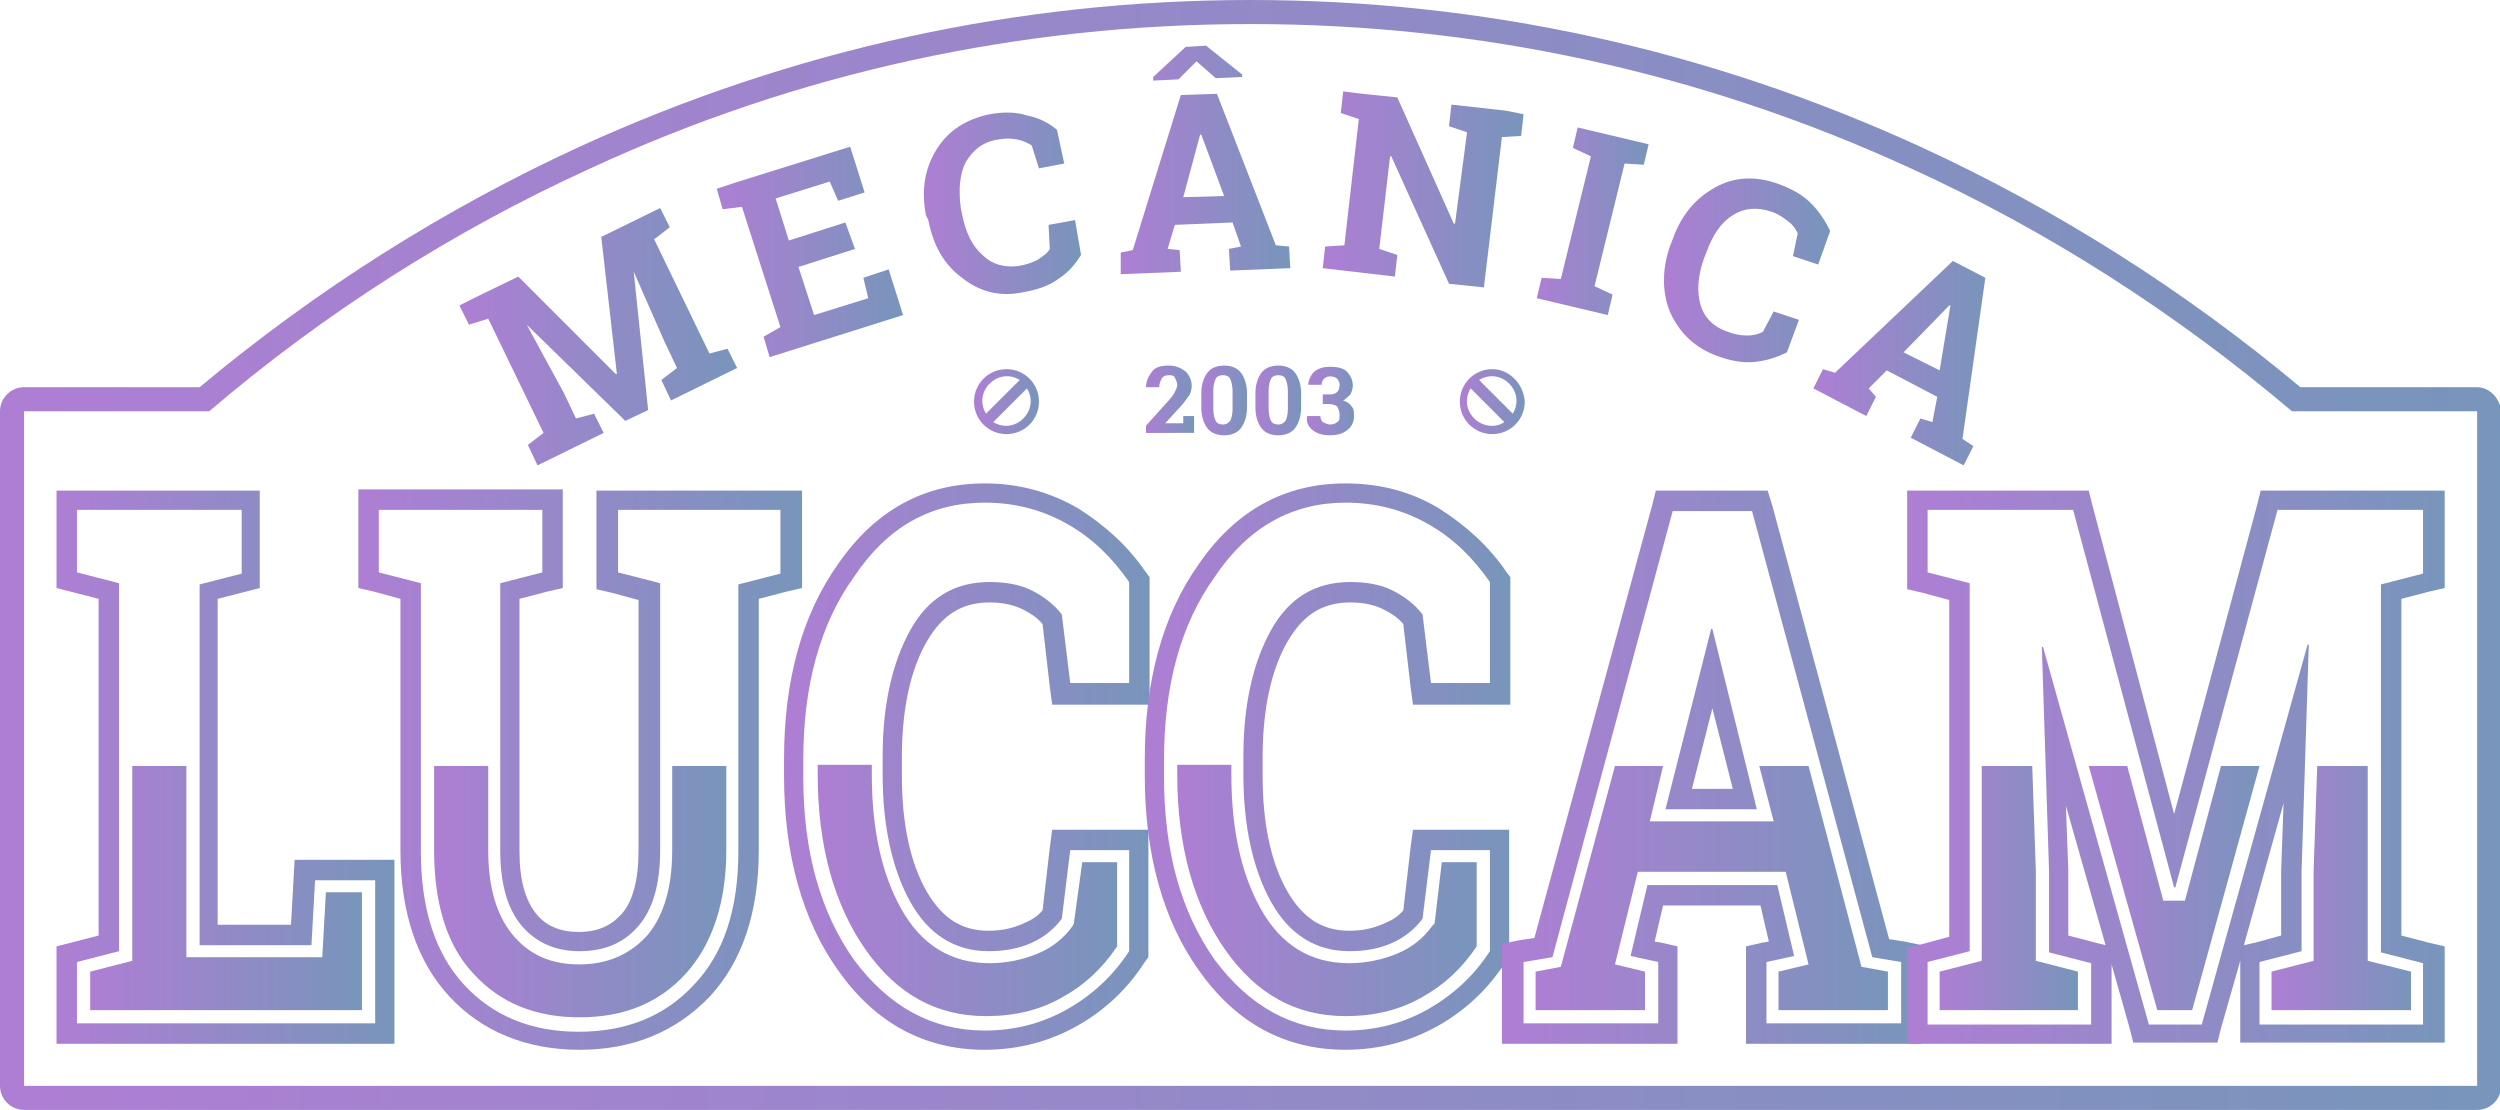<?xml version="1.0" encoding="utf-8"?>
<!-- Generator: Adobe Illustrator 21.0.0, SVG Export Plug-In . SVG Version: 6.00 Build 0)  -->
<svg version="1.1" id="Camada_1" xmlns="http://www.w3.org/2000/svg" xmlns:xlink="http://www.w3.org/1999/xlink" x="0px" y="0px"
	 viewBox="0 0 207.9 92.3" style="enable-background:new 0 0 207.9 92.3;" xml:space="preserve">
<style type="text/css">
	.st0{fill:#AE7ED4;}
	.st1{fill:#7895BB;}
	.st2{fill:url(#SVGID_1_);}
	.st3{fill:url(#SVGID_2_);}
	.st4{fill:url(#SVGID_3_);}
	.st5{fill:url(#SVGID_4_);}
	.st6{fill:url(#SVGID_5_);}
	.st7{fill:url(#SVGID_6_);}
	.st8{fill:url(#SVGID_7_);}
	.st9{fill:url(#SVGID_8_);}
	.st10{fill:url(#SVGID_9_);}
	.st11{fill:url(#SVGID_10_);}
	.st12{fill:url(#SVGID_11_);}
	.st13{fill:url(#SVGID_12_);}
	.st14{fill:url(#SVGID_13_);}
	.st15{fill:url(#SVGID_14_);}
	.st16{fill:url(#SVGID_15_);}
	.st17{fill:url(#SVGID_16_);}
	.st18{fill:url(#SVGID_17_);}
	.st19{fill:url(#SVGID_18_);}
	.st20{fill:url(#SVGID_19_);}
	.st21{fill:url(#SVGID_20_);}
	.st22{fill:url(#SVGID_21_);}
	.st23{fill:url(#SVGID_22_);}
	.st24{fill:url(#SVGID_23_);}
	.st25{fill:url(#SVGID_24_);}
	.st26{fill:url(#SVGID_25_);}
	.st27{fill:url(#SVGID_26_);}
	.st28{fill:url(#SVGID_27_);}
	.st29{fill:url(#SVGID_28_);}
	.st30{fill:url(#SVGID_29_);}
	.st31{fill:url(#SVGID_30_);}
</style>
<rect x="-73.6" y="26" class="st0" width="26.6" height="26.6"/>
<rect x="-73.6" y="52.3" class="st1" width="26.6" height="26.6"/>
<linearGradient id="SVGID_1_" gradientUnits="userSpaceOnUse" x1="-73.58" y1="1952.256" x2="-47.051" y2="1952.256" gradientTransform="matrix(1 0 0 1 0 -1860)">
	<stop  offset="0" style="stop-color:#AE7ED4"/>
	<stop  offset="1" style="stop-color:#7895BB"/>
</linearGradient>
<rect x="-73.6" y="78.9" class="st2" width="26.6" height="26.6"/>
<g id="Camada_2">
</g>
<g>
	<linearGradient id="SVGID_2_" gradientUnits="userSpaceOnUse" x1="0" y1="46.128" x2="207.926" y2="46.128">
		<stop  offset="0" style="stop-color:#AE7ED4"/>
		<stop  offset="1" style="stop-color:#7895BB"/>
	</linearGradient>
	<path class="st3" d="M206,32.2h-14.7c-9.7-8.1-20.3-14.8-31.6-20C142,4.1,123.3,0,104,0S65.9,4.1,48.2,12.2
		c-11.3,5.2-21.9,11.9-31.6,20H2c-1.1,0-2,0.9-2,2v56.1c0,1.1,0.9,2,2,2h204c1.1,0,2-0.9,2-2V34.2C207.9,33.1,207,32.2,206,32.2z
		 M206,90.3H2V34.2h15.4C27,26,37.7,19.2,49.1,14C66.4,6,84.9,2,104,2c19,0,37.5,4,54.9,12c11.4,5.2,22,12,31.7,20.2H206V90.3z"/>
	<linearGradient id="SVGID_3_" gradientUnits="userSpaceOnUse" x1="4.75" y1="63.767" x2="32.849" y2="63.767">
		<stop  offset="0" style="stop-color:#AE7ED4"/>
		<stop  offset="1" style="stop-color:#7895BB"/>
	</linearGradient>
	<path class="st4" d="M20.1,42.5v5.2l-3.5,0.9v30h9.3l0.3-5.4h5v11.9H6.4V80l3.5-0.9V48.5l-3.5-0.9v-5.2H20.1 M21.7,40.8h-17v8.1
		l3.5,0.9v28l-3.5,0.9v8.1h28.1V71.5h-8.3l-0.3,5.4h-6.1V49.8l3.5-0.9V40.8L21.7,40.8z"/>
	<linearGradient id="SVGID_4_" gradientUnits="userSpaceOnUse" x1="29.842" y1="64.075" x2="66.607" y2="64.075">
		<stop  offset="0" style="stop-color:#AE7ED4"/>
		<stop  offset="1" style="stop-color:#7895BB"/>
	</linearGradient>
	<path class="st5" d="M64.9,42.5v5.2l-3.5,0.9v22.2c0,4.8-1.2,8.5-3.7,11.1c-2.4,2.6-5.6,3.9-9.6,3.9c-3.9,0-7.1-1.3-9.5-3.9
		c-2.4-2.6-3.6-6.3-3.6-11.1V48.5l-3.5-0.9v-5.2H35h6.6h3.5v5.2l-3.5,0.9v22.2c0,2.8,0.6,4.9,1.8,6.3c1.2,1.4,2.8,2.1,4.8,2.1
		c2.1,0,3.7-0.7,4.9-2.1c1.2-1.4,1.8-3.5,1.8-6.3V48.5l-3.5-0.9v-5.2H64.9 M66.6,40.8h-1.7H51.3h-1.7v1.7v5.2v1.3l1.3,0.3l2.2,0.6
		v20.9c0,2.4-0.5,4.2-1.4,5.2c-0.9,1-2,1.5-3.6,1.5c-1.5,0-2.7-0.5-3.5-1.5c-0.9-1.1-1.4-2.8-1.4-5.2V49.8l2.3-0.6l1.3-0.3v-1.3
		v-5.2v-1.7h-1.7h-3.5H35h-3.5h-1.7v1.7v5.2v1.3l1.3,0.3l2.2,0.6v20.9c0,5.2,1.4,9.3,4.1,12.2c2.7,2.9,6.4,4.4,10.8,4.4
		c4.4,0,8-1.5,10.8-4.4c2.7-2.9,4.1-7,4.1-12.2V49.8l2.3-0.6l1.3-0.3v-1.3v-5.2V40.8L66.6,40.8z"/>
	<linearGradient id="SVGID_5_" gradientUnits="userSpaceOnUse" x1="65.138" y1="63.767" x2="95.545" y2="63.767">
		<stop  offset="0" style="stop-color:#AE7ED4"/>
		<stop  offset="1" style="stop-color:#7895BB"/>
	</linearGradient>
	<path class="st6" d="M81.9,41.8c2.5,0,4.8,0.6,6.9,1.8c2.1,1.2,3.7,2.8,5.1,4.8v8.4H89l-0.7-5.7c-0.6-0.8-1.5-1.5-2.5-2
		c-1-0.5-2.2-0.7-3.5-0.7c-2.9,0-5.1,1.3-6.6,4c-1.5,2.7-2.3,6.2-2.3,10.5v1.5c0,4.3,0.8,7.9,2.3,10.6c1.5,2.7,3.7,4.1,6.5,4.1
		c1.3,0,2.5-0.2,3.6-0.7c1.1-0.5,1.9-1.2,2.5-2l0.7-5.7h4.9v8.4c-1.3,2-3,3.6-5.1,4.8c-2.1,1.2-4.4,1.8-6.9,1.8c-4.4,0-8-2-10.9-5.9
		c-2.8-4-4.2-9-4.2-15.2v-1.4c0-6.2,1.4-11.3,4.2-15.2C73.8,43.8,77.4,41.8,81.9,41.8 M81.9,40.2c-5,0-9.1,2.2-12.2,6.7
		c-3,4.2-4.5,9.7-4.5,16.2v1.4c0,6.5,1.5,12,4.5,16.2c3.1,4.4,7.2,6.6,12.2,6.6c2.8,0,5.4-0.7,7.7-2c2.3-1.3,4.2-3.1,5.6-5.3
		l0.3-0.4v-0.5v-8.4v-1.7h-1.7H89h-1.5l-0.2,1.5l-0.6,5.2c-0.4,0.5-0.9,0.8-1.6,1.1c-0.9,0.4-1.8,0.6-2.9,0.6c-2.2,0-3.8-1-5.1-3.2
		c-1.4-2.4-2.1-5.7-2.1-9.7V63c0-4,0.7-7.3,2.1-9.7c1.3-2.2,2.9-3.2,5.2-3.2c1.1,0,2,0.2,2.8,0.6c0.6,0.3,1.2,0.7,1.6,1.2l0.6,5.2
		l0.2,1.5H89h4.9h1.7v-1.7v-8.4v-0.5l-0.3-0.4c-1.5-2.2-3.4-3.9-5.6-5.3C87.3,40.9,84.7,40.2,81.9,40.2L81.9,40.2z"/>
	<linearGradient id="SVGID_6_" gradientUnits="userSpaceOnUse" x1="95.162" y1="63.767" x2="125.57" y2="63.767">
		<stop  offset="0" style="stop-color:#AE7ED4"/>
		<stop  offset="1" style="stop-color:#7895BB"/>
	</linearGradient>
	<path class="st7" d="M111.9,41.8c2.5,0,4.8,0.6,6.9,1.8c2.1,1.2,3.7,2.8,5.1,4.8v8.4H119l-0.7-5.7c-0.6-0.8-1.5-1.5-2.5-2
		c-1-0.5-2.2-0.7-3.5-0.7c-2.9,0-5.1,1.3-6.6,4c-1.5,2.7-2.3,6.2-2.3,10.5v1.5c0,4.3,0.8,7.9,2.3,10.6c1.5,2.7,3.7,4.1,6.5,4.1
		c1.3,0,2.5-0.2,3.6-0.7c1.1-0.5,1.9-1.2,2.5-2l0.7-5.7h4.9v8.4c-1.3,2-3,3.6-5.1,4.8c-2.1,1.2-4.4,1.8-6.9,1.8c-4.4,0-8-2-10.9-5.9
		c-2.8-4-4.2-9-4.2-15.2v-1.4c0-6.2,1.4-11.3,4.2-15.2C103.8,43.8,107.5,41.8,111.9,41.8 M111.9,40.2c-5,0-9.1,2.2-12.2,6.7
		c-3,4.2-4.5,9.7-4.5,16.2v1.4c0,6.5,1.5,12,4.5,16.2c3.1,4.4,7.2,6.6,12.2,6.6c2.8,0,5.4-0.7,7.7-2c2.3-1.3,4.2-3.1,5.6-5.3
		l0.3-0.4v-0.5v-8.4v-1.7h-1.7H119h-1.5l-0.2,1.5l-0.6,5.2c-0.4,0.5-0.9,0.8-1.6,1.1c-0.9,0.4-1.8,0.6-2.9,0.6c-2.2,0-3.8-1-5.1-3.2
		c-1.4-2.4-2.1-5.7-2.1-9.7V63c0-4,0.7-7.3,2.1-9.7c1.3-2.2,2.9-3.2,5.2-3.2c1.1,0,2,0.2,2.8,0.6c0.6,0.3,1.2,0.7,1.6,1.2l0.6,5.2
		l0.2,1.5h1.5h4.9h1.7v-1.7v-8.4v-0.5l-0.3-0.4c-1.5-2.2-3.4-3.9-5.6-5.3C117.4,40.9,114.8,40.2,111.9,40.2L111.9,40.2z"/>
	<linearGradient id="SVGID_7_" gradientUnits="userSpaceOnUse" x1="124.938" y1="63.767" x2="159.712" y2="63.767">
		<stop  offset="0" style="stop-color:#AE7ED4"/>
		<stop  offset="1" style="stop-color:#7895BB"/>
	</linearGradient>
	<path class="st8" d="M145.7,42.5l10,37.1l2.4,0.4v5.1h-11.2V80l2.3-0.5l-1.4-5.9H137l-1.4,5.9l2.3,0.5v5.1h-11.2V80l2.4-0.4
		l10-37.1H145.7 M138.5,67.3h7.6l-3.7-15h-0.1L138.5,67.3 M147,40.8h-1.3H139h-1.3l-0.3,1.2l-9.8,36l-1.3,0.2l-1.4,0.3V80v5.1v1.7
		h1.7h11.2h1.7v-1.7V80v-1.3l-1.3-0.3l-0.6-0.1l0.7-3h8.1l0.7,3l-0.6,0.1l-1.3,0.3V80v5.1v1.7h1.7h11.2h1.7v-1.7V80v-1.4l-1.4-0.3
		l-1.3-0.2l-9.7-36L147,40.8L147,40.8z M140.7,65.6l1.7-6.7l1.7,6.7H140.7L140.7,65.6z"/>
	<linearGradient id="SVGID_8_" gradientUnits="userSpaceOnUse" x1="158.56" y1="63.767" x2="203.176" y2="63.767">
		<stop  offset="0" style="stop-color:#AE7ED4"/>
		<stop  offset="1" style="stop-color:#7895BB"/>
	</linearGradient>
	<path class="st9" d="M201.5,42.5v5.2l-3.5,0.9v30.6l3.5,0.9v5.1h-13.6V80l3.5-0.9v-6.7l0.6-18.8l-0.1,0l-8.8,31.6h-4.4l-8.8-31.4
		l-0.1,0l0.6,18.7v6.7l3.5,0.9v5.1h-13.6V80l3.5-0.9V48.5l-3.5-0.9v-5.2h3.5h8.6l8.4,31.4h0.1l8.5-31.4H201.5 M203.2,40.8h-1.7
		h-12.2h-1.3l-0.3,1.2l-6.9,25.7L174,42l-0.3-1.2h-1.3h-8.6h-3.5h-1.7v1.7v5.2v1.3l1.3,0.3l2.2,0.6v28l-2.2,0.6l-1.3,0.3V80v5.1v1.7
		h1.7h13.6h1.7v-1.7v-4.9l1.5,5.3l0.3,1.2h1.3h4.4h1.3l0.3-1.2l1.6-5.6v5.1v1.7h1.7h13.6h1.7v-1.7V80v-1.3l-1.3-0.3l-2.3-0.6v-28
		l2.3-0.6l1.3-0.3v-1.3v-5.2V40.8L203.2,40.8z M186.6,78.6l3.3-11.8l-0.2,5.6l0,0v0v5.4l-2.2,0.6L186.6,78.6L186.6,78.6z M172,77.8
		v-5.4v0l0,0l-0.2-5.4l3.3,11.6l-0.8-0.2L172,77.8L172,77.8z"/>
	<g>
		<linearGradient id="SVGID_9_" gradientUnits="userSpaceOnUse" x1="173.75" y1="73.871" x2="187.927" y2="73.871">
			<stop  offset="0" style="stop-color:#AE7ED4"/>
			<stop  offset="1" style="stop-color:#7895BB"/>
		</linearGradient>
		<polygon class="st10" points="184.7,63.7 181.7,74.9 179.9,74.9 176.9,63.7 173.7,63.7 179.4,84 182.3,84 187.9,63.7 		"/>
		<linearGradient id="SVGID_10_" gradientUnits="userSpaceOnUse" x1="161.277" y1="73.871" x2="172.81" y2="73.871">
			<stop  offset="0" style="stop-color:#AE7ED4"/>
			<stop  offset="1" style="stop-color:#7895BB"/>
		</linearGradient>
		<polygon class="st11" points="169.3,72.4 169,63.7 164.8,63.7 164.8,79.9 161.3,80.8 161.3,84 172.8,84 172.8,80.8 169.3,79.9 		
			"/>
		<linearGradient id="SVGID_11_" gradientUnits="userSpaceOnUse" x1="188.926" y1="73.871" x2="200.458" y2="73.871">
			<stop  offset="0" style="stop-color:#AE7ED4"/>
			<stop  offset="1" style="stop-color:#7895BB"/>
		</linearGradient>
		<polygon class="st12" points="196.9,63.7 192.7,63.7 192.4,72.4 192.4,79.9 188.9,80.8 188.9,84 200.5,84 200.5,80.8 196.9,79.9 
					"/>
	</g>
	<linearGradient id="SVGID_12_" gradientUnits="userSpaceOnUse" x1="127.656" y1="73.871" x2="156.995" y2="73.871">
		<stop  offset="0" style="stop-color:#AE7ED4"/>
		<stop  offset="1" style="stop-color:#7895BB"/>
	</linearGradient>
	<polygon class="st13" points="150.4,63.7 146.3,63.7 147.5,68.3 137.2,68.3 138.3,63.7 134.3,63.7 129.8,80.4 127.7,80.8 127.7,84 
		136.8,84 136.8,80.8 134.3,80.2 136.2,72.5 148.5,72.5 150.4,80.2 147.9,80.8 147.9,84 157,84 157,80.8 154.8,80.4 	"/>
	<linearGradient id="SVGID_13_" gradientUnits="userSpaceOnUse" x1="97.88" y1="74.179" x2="122.852" y2="74.179">
		<stop  offset="0" style="stop-color:#AE7ED4"/>
		<stop  offset="1" style="stop-color:#7895BB"/>
	</linearGradient>
	<path class="st14" d="M119.3,76.8l-0.2,0.2c-0.7,1-1.7,1.8-2.9,2.3c-1.2,0.5-2.6,0.8-4,0.8c-3.2,0-5.7-1.5-7.4-4.6
		c-1.6-2.9-2.4-6.6-2.4-11.1v-0.8h-4.5v0.8c0,6,1.4,10.9,4,14.6c2.6,3.7,5.9,5.5,10,5.5c2.4,0,4.5-0.5,6.4-1.6
		c1.8-1,3.3-2.4,4.5-4.2v-7h-2.9L119.3,76.8z"/>
	<linearGradient id="SVGID_14_" gradientUnits="userSpaceOnUse" x1="67.855" y1="74.179" x2="92.828" y2="74.179">
		<stop  offset="0" style="stop-color:#AE7ED4"/>
		<stop  offset="1" style="stop-color:#7895BB"/>
	</linearGradient>
	<path class="st15" d="M89.3,76.8L89.2,77c-0.7,1-1.7,1.8-2.9,2.3c-1.2,0.5-2.6,0.8-4,0.8c-3.2,0-5.7-1.5-7.4-4.6
		c-1.6-2.9-2.4-6.6-2.4-11.1v-0.8h-4.5v0.8c0,6,1.4,10.9,4,14.6c2.6,3.7,5.9,5.5,10,5.5c2.4,0,4.5-0.5,6.4-1.6
		c1.8-1,3.3-2.4,4.5-4.2v-7h-2.9L89.3,76.8z"/>
	<linearGradient id="SVGID_15_" gradientUnits="userSpaceOnUse" x1="36.066" y1="74.179" x2="60.36" y2="74.179">
		<stop  offset="0" style="stop-color:#AE7ED4"/>
		<stop  offset="1" style="stop-color:#7895BB"/>
	</linearGradient>
	<path class="st16" d="M55.9,63.7v7c0,3.1-0.7,5.4-2,7c-1.4,1.6-3.3,2.5-5.7,2.5c-2.4,0-4.2-0.8-5.6-2.5c-1.3-1.6-2-3.9-2-7v-7h-4.5
		v7c0,4.5,1.1,8,3.3,10.3c2.2,2.4,5.1,3.6,8.8,3.6c3.7,0,6.6-1.2,8.8-3.6c2.2-2.4,3.4-5.9,3.4-10.3v-7H55.9z"/>
	<linearGradient id="SVGID_16_" gradientUnits="userSpaceOnUse" x1="7.467" y1="73.871" x2="30.131" y2="73.871">
		<stop  offset="0" style="stop-color:#AE7ED4"/>
		<stop  offset="1" style="stop-color:#7895BB"/>
	</linearGradient>
	<polygon class="st17" points="26.8,79.6 15.5,79.6 15.5,63.7 11,63.7 11,79.9 7.5,80.8 7.5,84 30.1,84 30.1,74.2 27.1,74.2 	"/>
	<g>
		<linearGradient id="SVGID_17_" gradientUnits="userSpaceOnUse" x1="38.269" y1="27.961" x2="61.221" y2="27.961">
			<stop  offset="0" style="stop-color:#AE7ED4"/>
			<stop  offset="1" style="stop-color:#7895BB"/>
		</linearGradient>
		<path class="st18" d="M52.7,22.6L52.7,22.6l1.2,11.5L52,35l-8.2-8l0,0l3.1,5.7l1,2.1l1.5-0.4l0.8,1.6l-5.5,2.7L43.9,37l1.3-1
			l-4.6-9.5L39,27l-0.8-1.6l1.4-0.7l3.5-1.7l8.1,8.1l0.1,0l-1.3-11.4l4.9-2.4l0.8,1.6l-1.3,1l4.6,9.5l1.5-0.4l0.8,1.6l-5.5,2.7
			L55,31.6l1.3-1l-1-2.1L52.7,22.6z"/>
		<linearGradient id="SVGID_18_" gradientUnits="userSpaceOnUse" x1="59.579" y1="20.957" x2="75.062" y2="20.957">
			<stop  offset="0" style="stop-color:#AE7ED4"/>
			<stop  offset="1" style="stop-color:#7895BB"/>
		</linearGradient>
		<path class="st19" d="M71.1,20.7l-4.7,1.5l1.3,4l4.5-1.4l-0.4-1.7l2.1-0.7l1.2,3.8L64,29.7L63.5,28l1.4-0.8l-3.2-10l-1.6,0.2
			l-0.5-1.7l1.5-0.5l9.6-3l1.2,3.8l-2.2,0.7L69,15.1l-4.5,1.4l1.1,3.5l4.7-1.5L71.1,20.7z"/>
		<linearGradient id="SVGID_19_" gradientUnits="userSpaceOnUse" x1="76.881" y1="16.917" x2="89.895" y2="16.917">
			<stop  offset="0" style="stop-color:#AE7ED4"/>
			<stop  offset="1" style="stop-color:#7895BB"/>
		</linearGradient>
		<path class="st20" d="M88.5,13.6L86.4,14l-0.6-1.9c-0.3-0.2-0.7-0.4-1.2-0.5c-0.5-0.1-1-0.1-1.6,0c-1.3,0.2-2.1,0.9-2.7,1.9
			c-0.5,1-0.6,2.3-0.4,3.8l0.1,0.5c0.3,1.5,0.8,2.6,1.7,3.4c0.8,0.8,1.9,1.1,3.1,0.9c0.6-0.1,1.1-0.3,1.5-0.5c0.4-0.3,0.8-0.5,1-0.9
			l-0.1-2l2.2-0.4l0.5,2.9c-0.5,0.8-1.1,1.5-1.9,2c-0.8,0.6-1.8,0.9-2.9,1.1c-1.9,0.4-3.6,0-5.1-1.2c-1.5-1.1-2.4-2.7-2.8-4.8
			L77,17.9c-0.4-2.1-0.1-3.9,0.9-5.5c1-1.6,2.5-2.5,4.4-2.9c1.1-0.2,2.2-0.2,3.1,0.1c1,0.2,1.8,0.6,2.5,1.2L88.5,13.6z"/>
		<linearGradient id="SVGID_20_" gradientUnits="userSpaceOnUse" x1="93.217" y1="13.325" x2="107.281" y2="13.325">
			<stop  offset="0" style="stop-color:#AE7ED4"/>
			<stop  offset="1" style="stop-color:#7895BB"/>
		</linearGradient>
		<path class="st21" d="M93.2,21l1-0.2l4-12.9l3-0.1l4.9,12.6l1.1,0.1l0.1,1.8l-5,0.2l-0.1-1.8l1-0.2l-0.7-2l-4.8,0.2l-0.6,2l1,0.1
			l0.1,1.8l-5,0.2L93.2,21z M103.3,6.2l0,0.2l-2.2,0.1l-1.6-1.4l-1.5,1.5l-2.1,0.1l0-0.3l2.7-2.5l1.7-0.1L103.3,6.2z M98.4,16.4
			l3.4-0.1l-1.9-5.1l-0.1,0L98.4,16.4z"/>
		<linearGradient id="SVGID_21_" gradientUnits="userSpaceOnUse" x1="110.055" y1="15.81" x2="126.667" y2="15.81">
			<stop  offset="0" style="stop-color:#AE7ED4"/>
			<stop  offset="1" style="stop-color:#7895BB"/>
		</linearGradient>
		<path class="st22" d="M126.7,9.5l-0.2,1.8l-1.6,0.1l-1.5,12.5l-2.9-0.3L115.7,13l-0.1,0l-0.9,7.7l1.5,0.5l-0.2,1.8l-6-0.7l0.2-1.8
			l1.6-0.1l1.2-10.5l-1.5-0.5l0.2-1.8l1.6,0.2l2.9,0.3l4.7,10.5l0.1,0L122,11l-1.5-0.5l0.2-1.8l4.5,0.5L126.7,9.5z"/>
		<linearGradient id="SVGID_22_" gradientUnits="userSpaceOnUse" x1="127.7" y1="18.445" x2="137.086" y2="18.445">
			<stop  offset="0" style="stop-color:#AE7ED4"/>
			<stop  offset="1" style="stop-color:#7895BB"/>
		</linearGradient>
		<path class="st23" d="M130.8,12.3l0.4-1.7l5.9,1.4l-0.4,1.7l-1.6-0.1l-2.5,10.2l1.5,0.7l-0.4,1.7l-5.9-1.4l0.4-1.7l1.6,0.1
			l2.5-10.2L130.8,12.3z"/>
		<linearGradient id="SVGID_23_" gradientUnits="userSpaceOnUse" x1="138.421" y1="22.424" x2="152.196" y2="22.424">
			<stop  offset="0" style="stop-color:#AE7ED4"/>
			<stop  offset="1" style="stop-color:#7895BB"/>
		</linearGradient>
		<path class="st24" d="M151.2,22l-2.1-0.7l0.4-1.9c-0.2-0.4-0.4-0.7-0.8-1c-0.4-0.3-0.8-0.6-1.4-0.8c-1.2-0.4-2.3-0.3-3.2,0.3
			c-1,0.6-1.7,1.7-2.2,3.1l-0.2,0.5c-0.5,1.4-0.6,2.7-0.3,3.8c0.3,1.1,1.1,1.9,2.3,2.3c0.5,0.2,1.1,0.3,1.6,0.3
			c0.5,0,0.9-0.1,1.3-0.3l0.9-1.7l2.1,0.7l-1,2.7c-0.8,0.4-1.7,0.7-2.7,0.8c-1,0.1-2-0.1-3.1-0.5c-1.9-0.7-3.1-1.9-3.9-3.6
			c-0.7-1.7-0.7-3.6,0-5.6l0.2-0.5c0.7-2,1.9-3.4,3.5-4.3c1.6-0.9,3.4-1,5.3-0.3c1.1,0.4,2,0.9,2.7,1.6c0.7,0.7,1.2,1.5,1.6,2.3
			L151.2,22z"/>
		<linearGradient id="SVGID_24_" gradientUnits="userSpaceOnUse" x1="150.765" y1="30.258" x2="165.068" y2="30.258">
			<stop  offset="0" style="stop-color:#AE7ED4"/>
			<stop  offset="1" style="stop-color:#7895BB"/>
		</linearGradient>
		<path class="st25" d="M151.6,30.7l1,0.3l9.8-9.3l2.7,1.4l-1.9,13.4l0.9,0.6l-0.8,1.6l-4.4-2.3l0.8-1.6l1,0.3l0.4-2.1l-4.2-2.2
			l-1.5,1.5L156,33l-0.8,1.6l-4.4-2.3L151.6,30.7z M158.3,29.3l3,1.5l0.9-5.4l-0.1,0L158.3,29.3z"/>
	</g>
	<g>
		<linearGradient id="SVGID_25_" gradientUnits="userSpaceOnUse" x1="95.253" y1="33.217" x2="99.203" y2="33.217">
			<stop  offset="0" style="stop-color:#AE7ED4"/>
			<stop  offset="1" style="stop-color:#7895BB"/>
		</linearGradient>
		<path class="st26" d="M95.3,36.1v-0.7l1.8-2c0.3-0.3,0.5-0.6,0.6-0.8c0.1-0.2,0.2-0.4,0.2-0.6c0-0.2-0.1-0.4-0.2-0.6
			c-0.1-0.2-0.3-0.2-0.5-0.2c-0.3,0-0.5,0.1-0.6,0.3c-0.1,0.2-0.2,0.4-0.2,0.7h-1.1l0,0c0-0.5,0.2-0.9,0.5-1.3
			c0.3-0.4,0.8-0.5,1.4-0.5c0.6,0,1,0.2,1.4,0.5c0.3,0.3,0.5,0.7,0.5,1.2c0,0.3-0.1,0.7-0.3,0.9c-0.2,0.3-0.5,0.7-0.9,1.1l-1,1.1
			l0,0h1.5l0-0.6h0.9v1.4H95.3z"/>
		<linearGradient id="SVGID_26_" gradientUnits="userSpaceOnUse" x1="99.832" y1="33.258" x2="103.656" y2="33.258">
			<stop  offset="0" style="stop-color:#AE7ED4"/>
			<stop  offset="1" style="stop-color:#7895BB"/>
		</linearGradient>
		<path class="st27" d="M103.7,33.9c0,0.7-0.2,1.3-0.5,1.7c-0.3,0.4-0.8,0.6-1.4,0.6c-0.6,0-1.1-0.2-1.4-0.6c-0.3-0.4-0.5-1-0.5-1.7
			v-1.2c0-0.7,0.2-1.3,0.5-1.7c0.3-0.4,0.8-0.6,1.4-0.6c0.6,0,1.1,0.2,1.4,0.6c0.3,0.4,0.5,1,0.5,1.7V33.9z M102.5,32.5
			c0-0.4-0.1-0.8-0.2-1c-0.1-0.2-0.3-0.3-0.6-0.3c-0.3,0-0.5,0.1-0.6,0.3c-0.1,0.2-0.2,0.5-0.2,1V34c0,0.5,0.1,0.8,0.2,1
			c0.1,0.2,0.3,0.3,0.6,0.3c0.3,0,0.4-0.1,0.6-0.3c0.1-0.2,0.2-0.5,0.2-1V32.5z"/>
		<linearGradient id="SVGID_27_" gradientUnits="userSpaceOnUse" x1="104.375" y1="33.258" x2="108.199" y2="33.258">
			<stop  offset="0" style="stop-color:#AE7ED4"/>
			<stop  offset="1" style="stop-color:#7895BB"/>
		</linearGradient>
		<path class="st28" d="M108.2,33.9c0,0.7-0.2,1.3-0.5,1.7c-0.3,0.4-0.8,0.6-1.4,0.6c-0.6,0-1.1-0.2-1.4-0.6c-0.3-0.4-0.5-1-0.5-1.7
			v-1.2c0-0.7,0.2-1.3,0.5-1.7c0.3-0.4,0.8-0.6,1.4-0.6c0.6,0,1.1,0.2,1.4,0.6c0.3,0.4,0.5,1,0.5,1.7V33.9z M107.1,32.5
			c0-0.4-0.1-0.8-0.2-1c-0.1-0.2-0.3-0.3-0.6-0.3c-0.3,0-0.5,0.1-0.6,0.3c-0.1,0.2-0.2,0.5-0.2,1V34c0,0.5,0.1,0.8,0.2,1
			c0.1,0.2,0.3,0.3,0.6,0.3c0.3,0,0.4-0.1,0.6-0.3c0.1-0.2,0.2-0.5,0.2-1V32.5z"/>
		<linearGradient id="SVGID_28_" gradientUnits="userSpaceOnUse" x1="108.762" y1="33.258" x2="112.672" y2="33.258">
			<stop  offset="0" style="stop-color:#AE7ED4"/>
			<stop  offset="1" style="stop-color:#7895BB"/>
		</linearGradient>
		<path class="st29" d="M110,32.8h0.6c0.3,0,0.5-0.1,0.6-0.2c0.1-0.1,0.2-0.3,0.2-0.6c0-0.2-0.1-0.4-0.2-0.5
			c-0.1-0.1-0.3-0.2-0.6-0.2c-0.2,0-0.4,0.1-0.5,0.2c-0.1,0.1-0.2,0.3-0.2,0.5h-1.1l0,0c0-0.4,0.2-0.8,0.5-1.1
			c0.4-0.3,0.8-0.4,1.3-0.4c0.6,0,1.1,0.1,1.4,0.4c0.3,0.3,0.5,0.7,0.5,1.2c0,0.2-0.1,0.5-0.2,0.7c-0.2,0.2-0.4,0.4-0.6,0.5
			c0.3,0.1,0.6,0.3,0.7,0.5c0.2,0.2,0.2,0.5,0.2,0.8c0,0.5-0.2,0.9-0.6,1.2c-0.4,0.3-0.9,0.4-1.4,0.4c-0.5,0-1-0.1-1.4-0.4
			c-0.4-0.3-0.6-0.7-0.5-1.2l0,0h1.1c0,0.2,0.1,0.4,0.2,0.5c0.2,0.1,0.4,0.2,0.6,0.2c0.3,0,0.5-0.1,0.6-0.2c0.2-0.1,0.2-0.3,0.2-0.6
			c0-0.3-0.1-0.5-0.2-0.7c-0.1-0.1-0.4-0.2-0.7-0.2H110V32.8z"/>
	</g>
	<linearGradient id="SVGID_29_" gradientUnits="userSpaceOnUse" x1="121.399" y1="33.337" x2="126.743" y2="33.337">
		<stop  offset="0" style="stop-color:#AE7ED4"/>
		<stop  offset="1" style="stop-color:#7895BB"/>
	</linearGradient>
	<path class="st30" d="M124.1,30.7c-1.5,0-2.7,1.2-2.7,2.7c0,1.5,1.2,2.7,2.7,2.7s2.7-1.2,2.7-2.7C126.7,31.9,125.5,30.7,124.1,30.7
		z M122.6,34.8c-0.7-0.7-0.8-1.7-0.3-2.5l2.8,2.8C124.4,35.6,123.3,35.5,122.6,34.8z M125.8,34.4l-2.8-2.8c0.8-0.5,1.8-0.4,2.5,0.3
		C126.2,32.6,126.3,33.6,125.8,34.4z"/>
	<linearGradient id="SVGID_30_" gradientUnits="userSpaceOnUse" x1="81.042" y1="33.337" x2="86.386" y2="33.337">
		<stop  offset="0" style="stop-color:#AE7ED4"/>
		<stop  offset="1" style="stop-color:#7895BB"/>
	</linearGradient>
	<path class="st31" d="M83.7,30.7c-1.5,0-2.7,1.2-2.7,2.7c0,1.5,1.2,2.7,2.7,2.7c1.5,0,2.7-1.2,2.7-2.7
		C86.4,31.9,85.2,30.7,83.7,30.7z M82.3,31.9c0.7-0.7,1.7-0.8,2.5-0.3L82,34.4C81.5,33.6,81.6,32.6,82.3,31.9z M85.1,34.8
		c-0.7,0.7-1.7,0.8-2.5,0.3l2.8-2.8C85.9,33.1,85.8,34.1,85.1,34.8z"/>
</g>
</svg>
